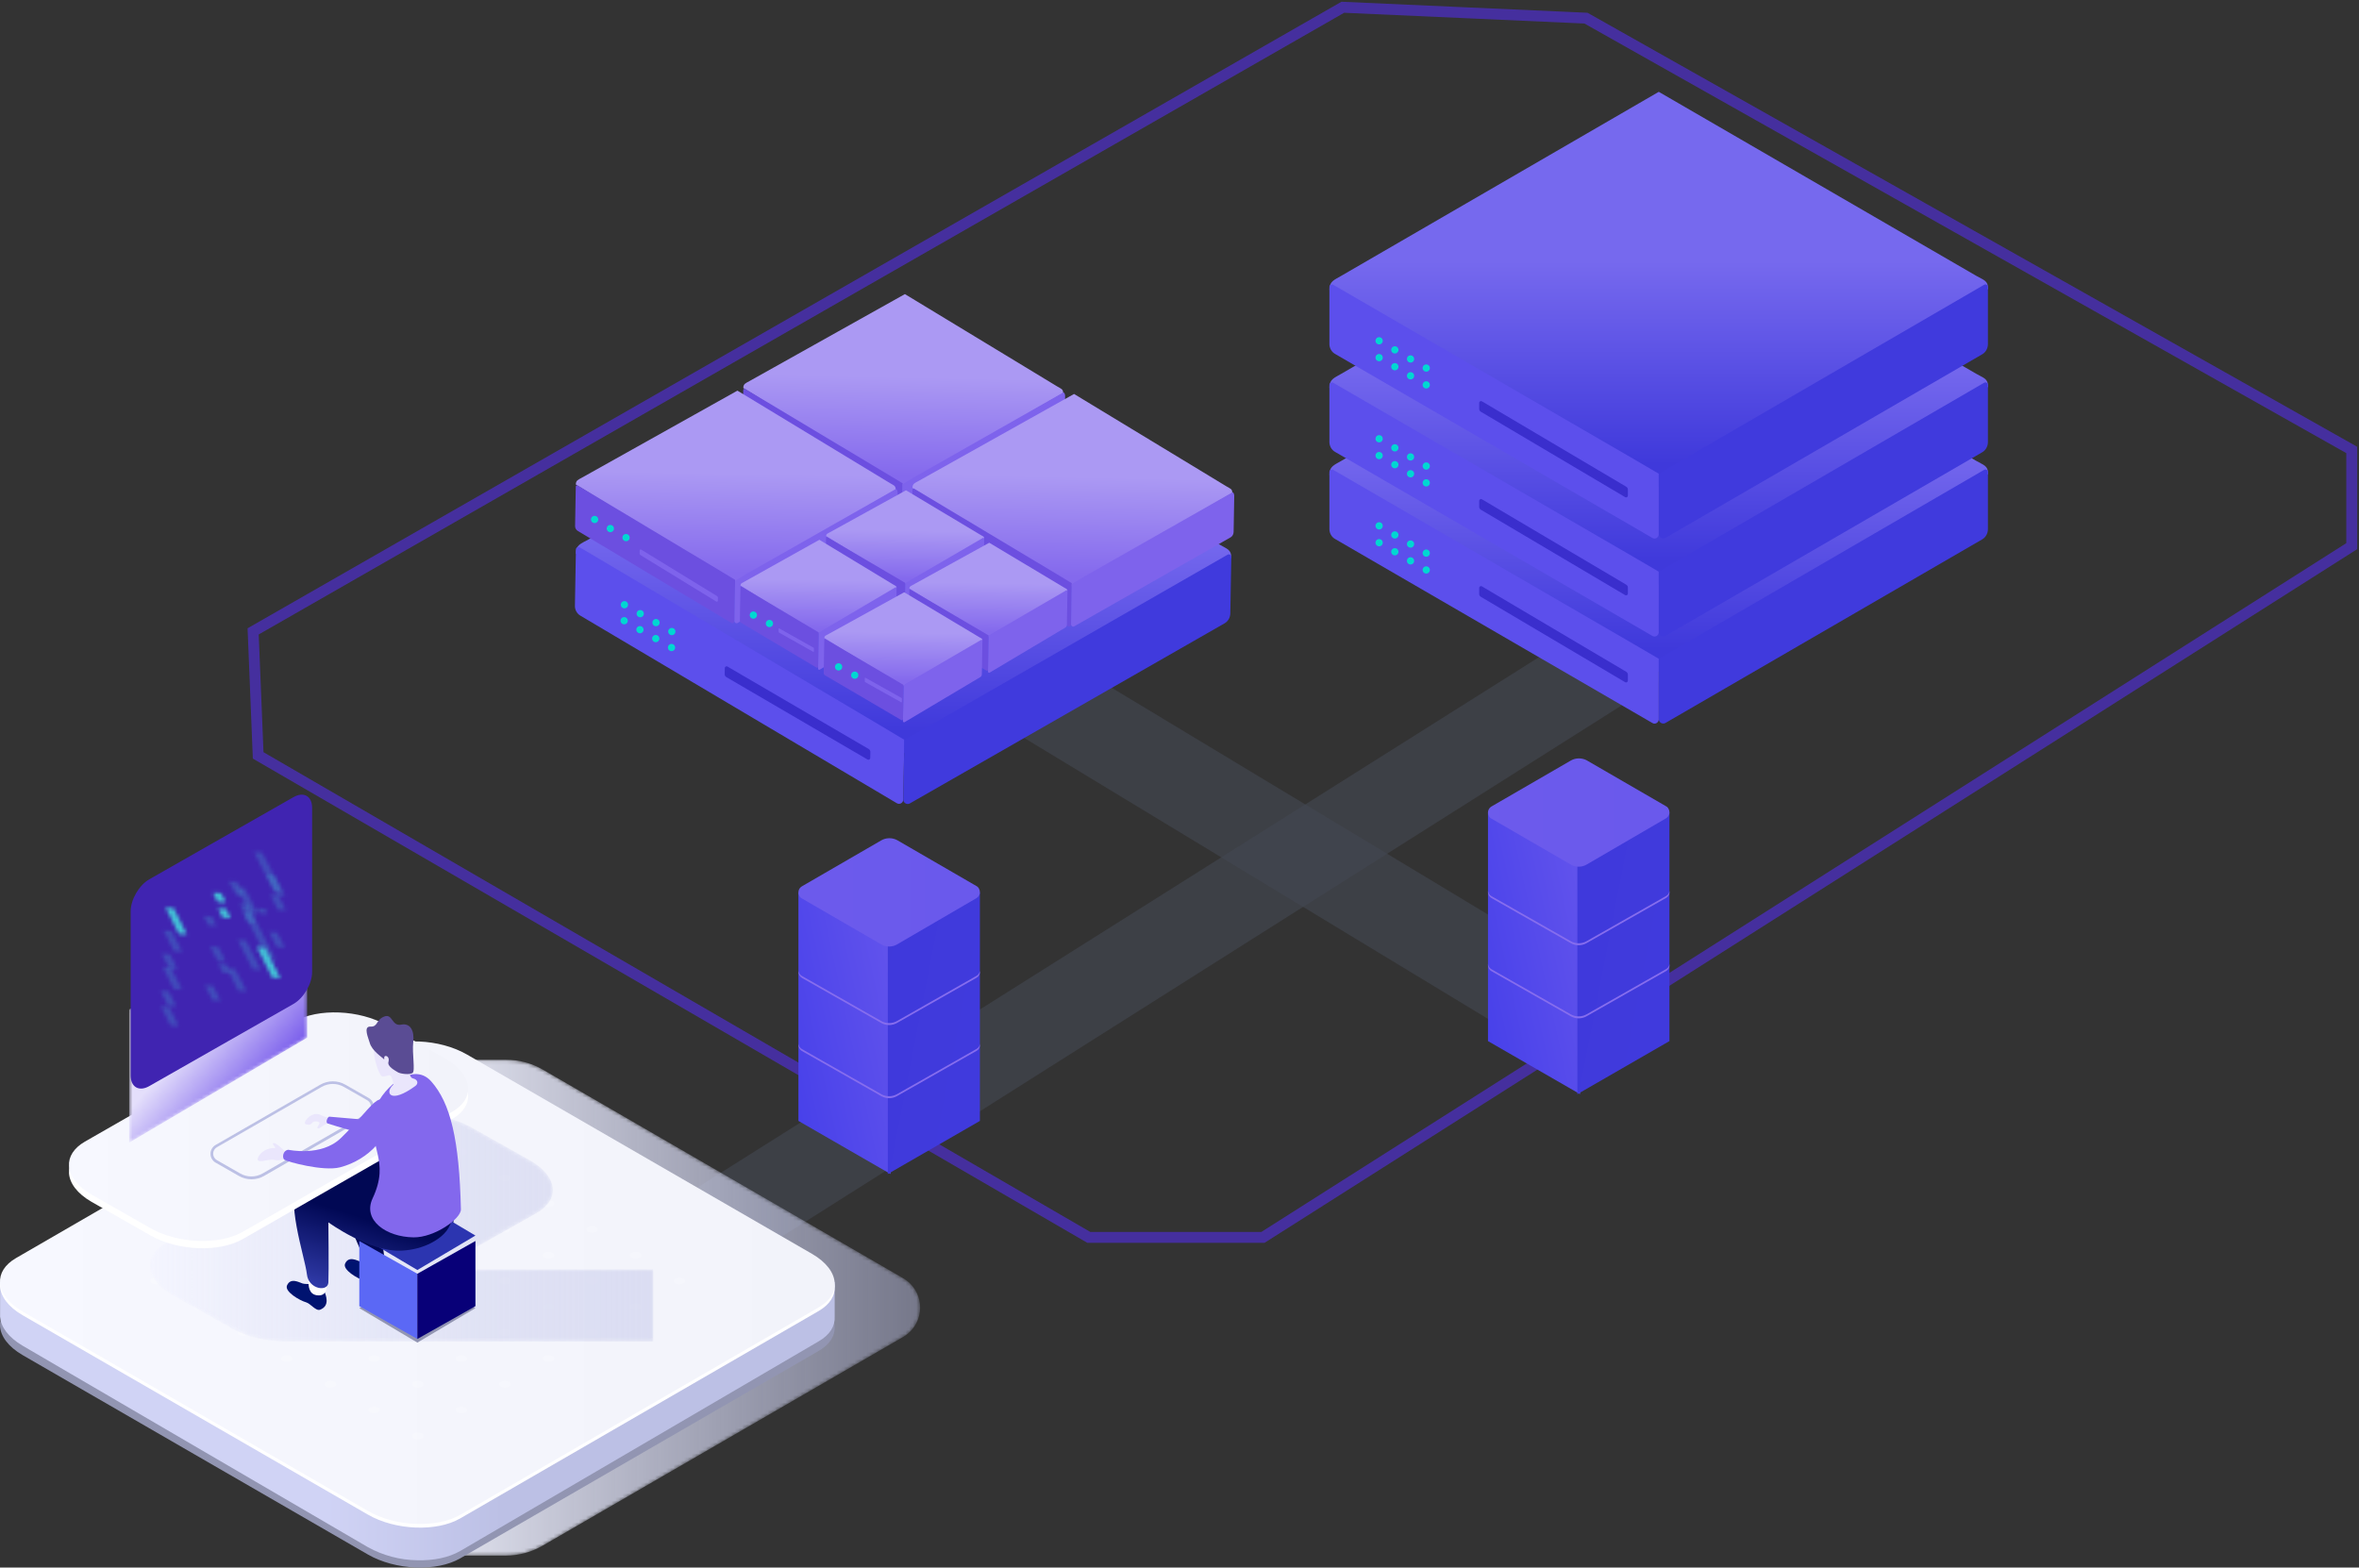 <svg width="650" height="432" xmlns="http://www.w3.org/2000/svg" xmlns:xlink="http://www.w3.org/1999/xlink"><rect width="100%" height="100%" fill="#333333" stroke="none"/><defs><linearGradient x1="99.425%" y1="247.849%" x2="122.931%" y2="247.849%" id="a"><stop stop-color="#98B4F7" stop-opacity=".621" offset="0%"/><stop stop-color="#769DF5" stop-opacity=".179" offset="57.946%"/><stop stop-color="#2B6AF0" stop-opacity="0" offset="100%"/></linearGradient><linearGradient x1="2.413%" y1="81.694%" x2="105.746%" y2="12.738%" id="b"><stop stop-color="#4841EA" offset="0%"/><stop stop-color="#6354EC" offset="100%"/></linearGradient><linearGradient x1="101.025%" y1="80.436%" x2="-28.757%" y2="3.09%" id="c"><stop stop-color="#403ADD" offset="0%"/><stop stop-color="#3F39DB" offset="100%"/></linearGradient><linearGradient x1="-185.235%" y1="50.092%" x2="89.183%" y2="50.092%" id="d"><stop stop-color="#715EED" offset="0%"/><stop stop-color="#6A59EC" offset="100%"/></linearGradient><linearGradient x1="50.006%" y1="42.941%" x2="50.006%" y2="94.387%" id="e"><stop stop-color="#7669EE" offset="0%"/><stop stop-color="#3F39DB" offset="100%"/></linearGradient><linearGradient x1="50.006%" y1="42.941%" x2="50.006%" y2="94.387%" id="f"><stop stop-color="#AB99F3" offset="0%"/><stop stop-color="#8469ED" offset="100%"/></linearGradient><path d="M36.408.056L.1.056 107.26 62.082c2.244 1.298 3.627 3.699 3.627 6.296s-1.383 4.998-3.627 6.296L.1 136.7l36.309-0c3.536.001 7.01-.933 10.071-2.709l99.392-57.553c2.883-1.667 4.659-4.749 4.659-8.086 0-3.336-1.776-6.419-4.659-8.086L46.479 2.715C43.413.96 39.94.043 36.408.056z" id="g"/><linearGradient x1="0%" y1="49.998%" x2="99.997%" y2="49.998%" id="h"><stop stop-color="#F5F6FF" offset="0%"/><stop stop-color="#BCC0E5" stop-opacity=".49" offset="100%"/></linearGradient><linearGradient x1="100.331%" y1="49.989%" x2="-.113%" y2="49.989%" id="j"><stop stop-color="#BCC0E5" offset="40%"/><stop stop-color="#D0D3F5" offset="61%"/></linearGradient><linearGradient x1="-.011%" y1="50.001%" x2="100%" y2="50.001%" id="k"><stop stop-color="#F7F8FF" offset="0%"/><stop stop-color="#F2F3FA" offset="100%"/></linearGradient><path d="M79.418 42.816l27.474-15.524c3.131-1.774 4.596-4.184 4.433-6.685-.188-2.734-2.31-5.572-6.261-7.817L88.735 3.615c-7.614-4.282-19.128-4.753-25.715-1.034L4.79 35.47C1.659 37.25.194 39.659.357 42.155c.188 2.734 2.304 5.578 6.261 7.823l16.329 9.175c4.17 2.349 9.517 3.541 14.582 3.535l101.47 0V42.816H79.418z" id="l"/><linearGradient x1="-3.669%" y1="49.998%" x2="145.279%" y2="49.998%" id="m"><stop stop-color="#F5F6FF" offset="0%"/><stop stop-color="#BCC0E5" stop-opacity=".49" offset="100%"/></linearGradient><linearGradient x1="-48.194%" y1="148.804%" x2="13.964%" y2="76.571%" id="o"><stop stop-color="#5B68F5" offset="0%"/><stop stop-color="#010854" offset="100%"/></linearGradient><linearGradient x1="-2.862%" y1="145.642%" x2="43.754%" y2="40.183%" id="p"><stop stop-color="#5B68F5" offset="0%"/><stop stop-color="#010854" offset="100%"/></linearGradient><linearGradient x1="-.005%" y1="50.011%" x2="99.999%" y2="50.011%" id="q"><stop stop-color="#F7F8FF" offset="0%"/><stop stop-color="#F2F3FA" offset="100%"/></linearGradient><path id="r" d="M49.636 36.966L.593 65.888V29.165L49.636.224z"/><linearGradient x1="74.462%" y1="78.456%" x2="46.709%" y2="46.169%" id="s"><stop stop-color="#775AEB" offset="0%"/><stop stop-color="#E4DFFB" offset="100%"/></linearGradient><path id="u" d="M3.653.011L86.561.019l.005 110.304-82.908-.008L.299 37.617z"/><path id="w" d="M.074 8.358l10.348-5.613.068-2.247L.142 6.111z"/><path id="y" d="M.327 4.394l3.719-2.016.068-2.253L.395 2.147z"/><path id="A" d="M.537 4.138L3.07 2.763 3.132.517.605 1.886z"/><path id="C" d="M.303 5.346l5.646-3.056.062-2.253L.371 3.099z"/><path id="E" d="M.463 6.223L7.376 2.471 7.444.218.531 3.97z"/><path id="G" d="M.062 4.095L2.588 2.726 2.656.473.124 1.848z"/><path id="I" d="M.47 3.734L3.002 2.359 3.07.106.537 1.481.47 3.734z"/><path id="K" d="M.482 4.667L4.559 2.446 4.627.199.544 2.415l-.062 2.253z"/><path id="M" d="M.593 3.168l1.396-.753.062-2.253L.661.915z"/><path id="O" d="M.192 4.157l2.527-1.375.068-2.253L.253 1.904.192 4.157z"/><path id="Q" d="M.47 10.791L15.531 2.614l.068-2.253L.537 8.538.47 10.791z"/><path id="S" d="M.105 4.331l3.731-2.023L3.898.056.173 2.079z"/><path id="U" d="M.179 4.991l4.083-2.209.062-2.253L.247 2.738z"/><path id="W" d="M.488 7.076l7.994-4.338.068-2.253L.556 4.829z"/><path id="Y" d="M.086 3.703l2.527-1.369.068-2.253L.148 1.456z"/><path id="aa" d="M.086 6.846l8.346-4.531.068-2.247L.154 4.593z"/><path id="ac" d="M.5 6.005l6.036-3.28.062-2.247L.568 3.753z"/><path id="ae" d="M.395 4.723l4.083-2.222.062-2.247-4.077 2.215z"/><path id="ag" d="M7.704 2.365L.525 6.254l.068-2.253L7.772.112z"/><path id="ai" d="M6.011 2.738L.377 5.8l.062-2.253L6.079.485z"/><path id="ak" d="M4.306 2.502L.222 4.711l.068-2.247L4.374.249z"/><path id="am" d="M6.005 2.278L.074 5.501l.068-2.253L6.073.031z"/><path id="ao" d="M4.621 2.825L.544 5.047l.062-2.253L4.689.579z"/><path id="aq" d="M5.566 2.402l-5.177 2.8.068-2.247L5.628.149z"/></defs><g fill="none" fill-rule="evenodd"><path stroke-opacity=".598" stroke="#532EE7" stroke-width="3" d="M300 341l48-8e-8L648 150.513l-3e-7-26.513L437 5l-67-3L69.751 174l1.385 34.175z"/><g transform="translate(185 83)" fill="url(#a)" fill-rule="nonzero" opacity=".16"><path d="M269.248 195.702L71.738 76.66 57.103 96.071l191.097 115.78z"/><path d="M21.527 263.405L293.535 91.348 276.356 74.586 3.136 246.799z"/></g><g fill-rule="nonzero"><path fill="url(#b)" d="M0 14.925v62.986l25.373 14.626V29.551z" transform="translate(220 231)"/><path fill="url(#c)" d="M50 14.925v62.986L24.627 92.537V29.551z" transform="translate(220 231)"/><path d="M22.822.596L.968 13.251c-.933.547-1.244 1.719-.7 2.656.156.312.389.547.7.703L22.822 29.265c1.322.781 3.033.781 4.355 0l21.854-12.733c.933-.547 1.244-1.719.7-2.656-.156-.312-.389-.547-.7-.703L27.178.518c-1.322-.703-3.033-.703-4.355.078z" fill="url(#d)" transform="translate(220 231)"/><path d="M269.032 289.098l-21.866 12.431c-1.323.767-3.035.767-4.358 0l-21.866-12.431c-.545-.307-.856-.844-.934-1.381-.078.767.311 1.535.934 1.918l21.866 12.431c1.323.767 3.035.767 4.358 0l21.866-12.431c.7-.384 1.089-1.151.934-1.918 0 .614-.389 1.074-.934 1.381zM269.032 268.948l-21.866 12.431c-1.323.767-3.035.767-4.358 0l-21.866-12.431c-.545-.307-.856-.844-.934-1.381-.078.767.311 1.535.934 1.918l21.866 12.431c1.323.767 3.035.767 4.358 0l21.866-12.431c.7-.384 1.089-1.151.934-1.918 0 .537-.389 1.074-.934 1.381z" fill="#866DEE"/></g><g fill-rule="nonzero"><path fill="url(#b)" d="M0 14.925v62.986l25.373 14.626V29.551z" transform="translate(410 209)"/><path fill="url(#c)" d="M50 14.925v62.986L24.627 92.537V29.551z" transform="translate(410 209)"/><path d="M22.822.596L.968 13.251c-.933.547-1.244 1.719-.7 2.656.156.312.389.547.7.703L22.822 29.265c1.322.781 3.033.781 4.355 0l21.854-12.733c.933-.547 1.244-1.719.7-2.656-.156-.312-.389-.547-.7-.703L27.178.518c-1.322-.703-3.033-.703-4.355.078z" fill="url(#d)" transform="translate(410 209)"/><path d="M459.032 267.098l-21.866 12.431c-1.323.767-3.035.767-4.358 0l-21.866-12.431c-.545-.307-.856-.844-.934-1.381-.078.767.311 1.535.934 1.918l21.866 12.431c1.323.767 3.035.767 4.358 0l21.866-12.431c.7-.384 1.089-1.151.934-1.918 0 .614-.389 1.074-.934 1.381zM459.032 246.948l-21.866 12.431c-1.323.767-3.035.767-4.358 0l-21.866-12.431c-.545-.307-.856-.844-.934-1.381-.078.767.311 1.535.934 1.918l21.866 12.431c1.323.767 3.035.767 4.358 0l21.866-12.431c.7-.384 1.089-1.151.934-1.918 0 .537-.389 1.074-.934 1.381z" fill="#866DEE"/></g><path d="M178.468 50.972L91.058.305 3.647 50.972C1.58 52.193.304 52.499.304 54.879L91.058 109.148l90.754-54.513c0-2.381-1.277-2.442-3.343-3.663z" fill="url(#e)" fill-rule="nonzero" transform="translate(366 76)"/><path d="M367.945 148.582L455.295 199.25c.79.488 1.763-.122 1.763-1.038v-16.665l-6.99-4.09-82.73-47.981c-.426-.244-1.033.061-1.033.61v15.75c0 1.099.608 2.198 1.641 2.747z" fill="#5C4FEC" fill-rule="nonzero"/><path d="M458.881 199.25l87.289-50.606c.973-.549 1.58-1.648 1.58-2.808v-15.75c0-.549-.547-.855-1.033-.61l-83.459 48.47-6.2 3.602v16.604c0 .977 1.033 1.526 1.824 1.099z" fill="#403ADD" fill-rule="nonzero"/><path d="M408.003 164.454l39.815 23.563c.304.183.729-.061.729-.427v-1.709c0-.305-.182-.549-.426-.733l-39.815-23.563c-.304-.183-.729.061-.729.427v1.709c0 .305.182.549.426.733z" fill="#3A2ECD" fill-rule="nonzero"/><path d="M392.989 152.428l-16.777-9.706m16.777 14.346l-16.777-9.706" stroke="#00D7D2" stroke-width="2" stroke-linecap="round" stroke-dasharray="0,5"/><g><path d="M178.468 50.972L91.058.305 3.647 50.972C1.58 52.193.304 52.499.304 54.879L91.058 109.148l90.754-54.513c0-2.381-1.277-2.442-3.343-3.663z" fill="url(#e)" fill-rule="nonzero" transform="translate(366 52)"/><path d="M367.945 124.582L455.295 175.25c.79.488 1.763-.122 1.763-1.038v-16.665l-6.99-4.09-82.73-47.981c-.426-.244-1.033.061-1.033.61v15.75c0 1.099.608 2.198 1.641 2.747z" fill="#5C4FEC" fill-rule="nonzero"/><path d="M458.881 175.25l87.289-50.606c.973-.549 1.58-1.648 1.58-2.808v-15.75c0-.549-.547-.855-1.033-.61l-83.459 48.47-6.2 3.602v16.604c0 .977 1.033 1.526 1.824 1.099z" fill="#403ADD" fill-rule="nonzero"/><path d="M408.003 140.454l39.815 23.563c.304.183.729-.061.729-.427v-1.709c0-.305-.182-.549-.426-.733l-39.815-23.563c-.304-.183-.729.061-.729.427v1.709c0 .305.182.549.426.733z" fill="#3A2ECD" fill-rule="nonzero"/><path d="M392.989 128.428l-16.777-9.706m16.777 14.346l-16.777-9.706" stroke="#00D7D2" stroke-width="2" stroke-linecap="round" stroke-dasharray="0,5"/></g><g><path d="M178.468 50.972L91.058.305 3.647 50.972C1.58 52.193.304 52.499.304 54.879L91.058 109.148l90.754-54.513c0-2.381-1.277-2.442-3.343-3.663z" fill="url(#e)" fill-rule="nonzero" transform="translate(366 25)"/><path d="M367.945 97.582L455.295 148.25c.79.488 1.763-.122 1.763-1.038v-16.665l-6.99-4.09-82.73-47.981c-.426-.244-1.033.061-1.033.61v15.75c0 1.099.608 2.198 1.641 2.747z" fill="#5C4FEC" fill-rule="nonzero"/><path d="M458.881 148.25l87.289-50.606c.973-.549 1.58-1.648 1.58-2.808V79.086c0-.549-.547-.855-1.033-.61l-83.459 48.47-6.2 3.602v16.604c0 .977 1.033 1.526 1.824 1.099z" fill="#403ADD" fill-rule="nonzero"/><path d="M408.003 113.454l39.815 23.563c.304.183.729-.061.729-.427v-1.709c0-.305-.182-.549-.426-.733l-39.815-23.563c-.304-.183-.729.061-.729.427v1.709c0 .305.182.549.426.733z" fill="#3A2ECD" fill-rule="nonzero"/><path d="M392.989 101.428l-16.777-9.706m16.777 14.346L376.212 96.361" stroke="#00D7D2" stroke-width="2" stroke-linecap="round" stroke-dasharray="0,5"/></g><g><path d="M177.247 48.551L90.863 0 3.347 50.246C1.278 51.457 0 51.76 0 54.121l90.863 53.818 89.731-55.756c0-2.361-1.278-2.422-3.347-3.632z" fill="url(#e)" fill-rule="nonzero" transform="rotate(1 -5558.235 9194.048)"/><path d="M160.02 169.73l87.076 51.617c.787.497 1.777-.09 1.793-.995l.288-16.473-6.968-4.166-82.471-48.881c-.424-.249-1.042.042-1.051.585l-.272 15.568c-.019 1.086.574 2.183 1.605 2.744z" fill="#5C4FEC" fill-rule="nonzero"/><path d="M250.664 221.435l86.734-49.642c.966-.526 1.583-1.602 1.603-2.748l.272-15.566c.009-.543-.523-.854-1.006-.621l-82.931 47.596-6.16 3.453-.286 16.41c-.017.965.99 1.526 1.774 1.117z" fill="#403ADD" fill-rule="nonzero"/><path d="M200.091 186.571l38.964 22.749c.297.189.722-.049.728-.417l.03-1.719c.005-.307-.171-.556-.408-.744l-38.964-22.749c-.297-.189-.722.049-.728.417l-.03 1.719c-.005.307.171.556.408.744z" fill="#3A2ECD" fill-rule="nonzero"/><path d="M185.111 174.045l-16.801-9.516m16.725 13.923L168.233 168.936" stroke="#00D7D2" stroke-width="2" stroke-linecap="round" stroke-dasharray="0,5"/><path d="M86.889 24.794L44.438.055 1.988 24.794c-1.004.596-1.624.745-1.624 1.908L44.438 53.198l44.074-26.616c0-1.162-.62-1.192-1.624-1.788z" fill="url(#f)" fill-rule="nonzero" transform="rotate(1 -4493.678 11780.231)"/><path d="M205.386 119.731l42.249 25.317c.382.244.862-.044.87-.488l.198-11.369-3.381-2.043-40.015-23.975c-.206-.122-.505.021-.51.287l-.191 10.925c-.009.533.278 1.071.779 1.346z" fill="#6C4FE0" fill-rule="nonzero"/><path d="M249.388 145.084l43.147-26.182c.481-.284.788-.864.799-1.481l.146-8.38c.005-.292-.25-1.007-.49-.881l-41.226 23.435-3.065 1.863-.192 11.026c-.009.52.491.821.881.6z" fill="#7E63EC" fill-rule="nonzero"/><path d="M218.415 121.571l-11.063-6.382m20.617 11.7l-11.215-6.385" stroke="#00D7D2" stroke-width="2" stroke-linecap="round" stroke-dasharray="0,5"/><g fill-rule="nonzero"><path d="M86.889 24.794L44.438.055 1.988 24.794c-1.004.596-1.624.745-1.624 1.908L44.438 53.198l44.074-26.616c0-1.162-.62-1.192-1.624-1.788z" fill="url(#f)" transform="rotate(1 -6047.132 14464.358)"/><path d="M251.994 147.251l42.249 25.317c.382.244.862-.044.87-.488l.198-11.369-3.381-2.043-40.015-23.975c-.206-.122-.505.021-.51.287l-.191 10.925c-.009.533.278 1.071.779 1.346z" fill="#6C4FE0"/><path d="M295.995 172.604l43.118-24.539c.481-.284.788-.864.799-1.481l.175-10.024c.005-.292-.25-1.007-.49-.881l-41.226 23.435-3.065 1.863-.192 11.026c-.009.52.491.821.881.6z" fill="#7E63EC"/></g><g><path d="M86.889 24.794L44.438.055 1.988 24.794c-1.004.596-1.624.745-1.624 1.908L44.438 53.198l44.074-26.616c0-1.162-.62-1.192-1.624-1.788z" fill="url(#f)" fill-rule="nonzero" transform="rotate(1 -6041.015 9149.571)"/><path d="M159.239 146.335l42.249 25.317c.382.244.862-.044.87-.488l.198-11.369-3.381-2.043-40.015-23.975c-.206-.122-.505.021-.51.287l-.191 10.925c-.009.533.278 1.071.779 1.346z" fill="#6C4FE0" fill-rule="nonzero"/><path d="M203.24 171.688l43.147-26.182c.481-.284.788-.864.799-1.481l.146-8.38c.005-.292-.25-1.007-.49-.881l-41.226 23.435-3.065 1.863-.192 11.026c-.009.52.491.821.881.6z" fill="#7E63EC" fill-rule="nonzero"/><path d="M172.501 148.156l-11.063-6.382" stroke="#00D7D2" stroke-width="2" stroke-linecap="round" stroke-dasharray="0,5"/></g><g fill-rule="nonzero"><path d="M42.765 12.063L21.784 0 .802 12.063C.306 12.354 0 12.426 0 12.993l21.784 12.92 21.784-12.979c0-.567-.306-.581-.802-.872z" fill="url(#f)" transform="rotate(1 -7605.712 13122.046)"/><path d="M227.845 158.024l21.02 12.33c.19.119.429-.021.433-.237l.165-9.454-1.682-.995-19.908-11.677c-.102-.059-.251.01-.254.14l-.161 9.238c-.005.259.139.521.388.655z" fill="#6C4FE0"/><path d="M249.727 170.923l20.903-12.442c.238-.141.391-.428.396-.734l.159-9.13c.003-.145-.124-.499-.243-.437l-19.959 11.624-1.52.924-.173 9.899c-.004.258.244.407.437.298z" fill="#7E63EC"/></g><g fill-rule="nonzero"><path d="M42.765 12.063L21.784 0 .802 12.063C.306 12.354 0 12.426 0 12.993l21.784 12.92 21.784-12.979c0-.567-.306-.581-.802-.872z" fill="url(#f)" transform="rotate(1 -8422.524 14443.628)"/><path d="M250.786 172.481l21.02 12.33c.19.119.429-.021.433-.237l.165-9.454-1.682-.995-19.908-11.677c-.102-.059-.251.01-.254.14l-.161 9.238c-.005.259.139.521.388.655z" fill="#6C4FE0"/><path d="M272.667 185.38l20.903-12.442c.238-.141.391-.428.396-.734l.159-9.13c.003-.145-.124-.499-.243-.437l-19.959 11.624-1.52.924-.173 9.899c-.004.258.244.407.437.298z" fill="#7E63EC"/></g><g><path d="M42.775 12.063L22.056 0 1.337 12.063c-.49.291-.792.363-.792.93l21.511 12.92 21.511-12.979c0-.567-.303-.581-.792-.872z" fill="url(#f)" fill-rule="nonzero" transform="rotate(1 -8398.983 11746.15)"/><path d="M204.251 171.668l20.755 12.326c.188.119.424-.021.427-.238l.165-9.454-1.661-.995-19.657-11.672c-.101-.059-.248.01-.251.14l-.161 9.238c-.005.259.137.521.383.655z" fill="#6C4FE0" fill-rule="nonzero"/><path d="M225.856 184.562l20.644-12.447c.235-.141.386-.428.391-.734l.159-9.13c.003-.145-.122-.499-.24-.437l-19.713 11.628-1.501.924-.173 9.899c-.004.258.24.407.432.297z" fill="#7E63EC" fill-rule="nonzero"/><path d="M212.012 171.83l-6.518-3.426" stroke="#00D7D2" stroke-width="2" stroke-linecap="round" stroke-dasharray="0,5"/><path d="M214.622 174.31l9.462 5.327c.072.041.174-.008.175-.087l.008-.887c.001-.066-.043-.119-.1-.16l-9.462-5.327c-.072-.041-.174.008-.175.087l-.003.368c-.005.585.038.639.096.679z" fill="#7E63EC" fill-rule="nonzero"/></g><g><path d="M42.765 12.063L21.784 0 .802 12.063C.306 12.354 0 12.426 0 12.993l21.784 12.92 21.784-12.979c0-.567-.306-.581-.802-.872z" fill="url(#f)" fill-rule="nonzero" transform="rotate(1 -9216.147 13107.992)"/><path d="M227.355 186.128l21.02 12.33c.19.119.429-.021.433-.237l.165-9.454-1.682-.995-19.908-11.677c-.102-.059-.251.01-.254.14l-.161 9.238c-.005.259.139.521.388.655z" fill="#6C4FE0" fill-rule="nonzero"/><path d="M249.236 199.027l20.903-12.442c.238-.141.391-.428.396-.734l.159-9.13c.003-.145-.124-.499-.243-.437l-19.959 11.624-1.52.924-.173 9.899c-.004.258.244.407.437.298z" fill="#7E63EC" fill-rule="nonzero"/><path d="M235.514 186.067l-7.088-3.638" stroke="#00D7D2" stroke-width="2" stroke-linecap="round" stroke-dasharray="0,5"/><path d="M238.37 187.973l9.936 5.566c.076.043.183-.01.184-.093l.012-.934c.001-.069-.044-.125-.105-.168l-9.936-5.566c-.076-.043-.183.01-.184.093l-.005.387c-.008.616.037.672.098.715z" fill="#7E63EC" fill-rule="nonzero"/></g><g fill="#7E63EC" fill-rule="nonzero"><path d="M176.456 152.961l20.949 12.837c.16.1.388-.026.392-.219l.016-.904c.003-.162-.092-.292-.219-.392l-20.949-12.837c-.16-.1-.388.026-.392.219l-.016.904c-.003.162.092.292.219.392z"/></g></g><g><g transform="translate(103 292)"><mask id="i" fill="#fff"><use xlink:href="#g"/></mask><path d="M36.408.056L.1.056 107.26 62.082c2.244 1.298 3.627 3.699 3.627 6.296s-1.383 4.998-3.627 6.296L.1 136.7l36.309-0c3.536.001 7.01-.933 10.071-2.709l99.392-57.553c2.883-1.667 4.659-4.749 4.659-8.086 0-3.336-1.776-6.419-4.659-8.086L46.479 2.715C43.413.96 39.94.043 36.408.056z" fill="url(#h)" style="mix-blend-mode:multiply" mask="url(#i)"/></g><path d="M229.987 365.497c-.18-2.773-2.28-5.658-6.195-7.929l-95.166-54.974c-7.533-4.343-18.932-4.821-25.449-1.048L4.393 358.716C1.295 360.522-.154 362.96.013 365.497c.18 2.773 2.28 5.658 6.195 7.935l95.173 54.974c7.533 4.343 18.925 4.821 25.449 1.042l98.778-57.171c3.11-1.799 4.547-4.244 4.38-6.781z" fill="#9295B2" style="mix-blend-mode:multiply"/><path d="M229.988 157.822v-9.544l-38.619 18.982-62.764-36.63c-7.532-4.387-18.929-4.869-25.445-1.053l-64.492 37.708L.012 148.277v8.843c-.015.236-.015.472 0 .708.18 2.801 2.279 5.715 6.194 8.015L101.364 221.374c4.183 2.31 8.861 3.551 13.627 3.616 4.423.113 8.672-.727 11.83-2.563l98.782-57.787c3.109-1.792 4.546-4.255 4.385-6.818z" fill="url(#j)" transform="translate(0 205)"/><path d="M229.987 354.482c-.18-2.773-2.279-5.657-6.194-7.927l-95.156-54.962c-7.532-4.342-18.93-4.819-25.446-1.048L4.392 347.733c-3.097 1.805-4.547 4.243-4.379 6.779.18 2.773 2.279 5.657 6.194 7.933l95.162 54.962c7.532 4.342 18.923 4.819 25.446 1.042l98.767-57.157c3.134-1.83 4.571-4.255 4.404-6.81z" fill="#FFF"/><path d="M229.987 148.501c-.18-2.773-2.28-5.658-6.195-7.929l-95.166-54.982c-7.533-4.343-18.932-4.814-25.449-1.042L4.393 141.72c-3.097 1.799-4.547 4.244-4.38 6.781.18 2.773 2.28 5.658 6.195 7.929l95.173 54.975c7.533 4.343 18.925 4.821 25.449 1.049l98.772-57.159c3.116-1.818 4.553-4.256 4.386-6.794z" fill="url(#k)" transform="translate(0 205)"/><g opacity=".2" fill="#FFF" fill-rule="nonzero"><path d="M44.109 352.362c.276.098.461.364.461.663 0 .299-.185.566-.461.663-.704.364-1.535.364-2.239 0-.276-.098-.461-.364-.461-.663 0-.299.185-.566.461-.663.703-.37 1.536-.37 2.239 0zm12.033-7.11c.281.095.47.363.47.666s-.19.572-.47.666c-.704.364-1.535.364-2.239 0-.281-.095-.47-.363-.47-.666s.19-.572.47-.666c.704-.364 1.535-.364 2.239 0zm12.014-7.11c.276.098.461.364.461.663s-.185.566-.461.663c-.703.37-1.536.37-2.239 0-.276-.098-.461-.364-.461-.663s.185-.566.461-.663c.703-.37 1.536-.37 2.239 0zm12.02-7.117c.281.095.47.363.47.666 0 .303-.19.572-.47.666-.704.364-1.535.364-2.239 0-.281-.095-.47-.363-.47-.666 0-.303.19-.572.47-.666.704-.364 1.535-.364 2.239 0zm-24.034 28.453c.276.098.461.364.461.663s-.185.566-.461.663c-.703.37-1.536.37-2.239 0-.276-.098-.461-.364-.461-.663s.185-.566.461-.663c.704-.364 1.535-.364 2.239 0zm12.014-7.117c.276.098.461.364.461.663 0 .299-.185.566-.461.663-.703.37-1.536.37-2.239 0-.276-.098-.461-.364-.461-.663 0-.299.185-.566.461-.663.703-.37 1.536-.37 2.239 0zm12.02-7.11c.281.095.47.363.47.666s-.19.572-.47.666c-.704.364-1.535.364-2.239 0-.281-.095-.47-.363-.47-.666s.19-.572.47-.666c.704-.364 1.535-.364 2.239 0zm12.008-7.11c.276.098.461.364.461.663s-.185.566-.461.663c-.703.37-1.536.37-2.239 0-.276-.098-.461-.364-.461-.663s.185-.566.461-.663c.703-.37 1.536-.37 2.239 0zm-24.028 28.453c.276.098.461.364.461.663 0 .299-.185.566-.461.663-.704.364-1.535.364-2.239 0-.276-.098-.461-.364-.461-.663 0-.299.185-.566.461-.663.703-.37 1.536-.37 2.239 0zm12.02-7.117c.276.098.461.364.461.663s-.185.566-.461.663c-.703.37-1.536.37-2.239 0-.276-.098-.461-.364-.461-.663s.185-.566.461-.663c.704-.364 1.535-.364 2.239 0zm12.008-7.117c.276.098.461.364.461.663 0 .299-.185.566-.461.663-.703.37-1.536.37-2.239 0-.276-.098-.461-.364-.461-.663 0-.299.185-.566.461-.663.703-.37 1.536-.37 2.239 0zm12.02-7.11c.274.101.458.367.458.666s-.183.566-.458.666c-.706.366-1.539.366-2.245 0-.281-.095-.47-.363-.47-.666s.19-.572.47-.666c.706-.366 1.539-.366 2.245 0zm-24.028 28.453c.276.098.461.364.461.663 0 .299-.185.566-.461.663-.706.366-1.539.366-2.245 0-.276-.098-.461-.364-.461-.663 0-.299.185-.566.461-.663.706-.366 1.539-.366 2.245 0zm12.014-7.11c.276.098.461.364.461.663 0 .299-.185.566-.461.663-.706.366-1.539.366-2.245 0-.276-.098-.461-.364-.461-.663 0-.299.185-.566.461-.663.706-.366 1.539-.366 2.245 0zm12.014-7.117c.274.101.458.367.458.666s-.183.566-.458.666c-.706.366-1.539.366-2.245 0-.281-.095-.47-.363-.47-.666s.19-.572.47-.666c.706-.366 1.539-.366 2.245 0zm12.039-7.117c.276.098.461.364.461.663 0 .299-.185.566-.461.663-.706.366-1.539.366-2.245 0-.276-.098-.461-.364-.461-.663 0-.299.185-.566.461-.663.706-.366 1.539-.366 2.245 0zM92.191 380.822c.276.098.461.364.461.663s-.185.566-.461.663c-.706.366-1.539.366-2.245 0-.276-.098-.461-.364-.461-.663s.185-.566.461-.663c.706-.366 1.539-.366 2.245 0zm12.014-7.117c.276.098.461.364.461.663 0 .299-.185.566-.461.663-.706.366-1.539.366-2.245 0-.276-.098-.461-.364-.461-.663 0-.299.185-.566.461-.663.706-.366 1.539-.366 2.245 0zm12.039-7.11c.276.098.461.364.461.663 0 .299-.185.566-.461.663-.706.366-1.539.366-2.245 0-.276-.098-.461-.364-.461-.663 0-.299.185-.566.461-.663.706-.366 1.539-.366 2.245 0zm11.989-7.117c.274.101.458.367.458.666s-.183.566-.458.666c-.706.366-1.539.366-2.245 0-.281-.095-.47-.363-.47-.666s.19-.572.47-.666c.706-.366 1.539-.366 2.245 0z"/><path d="M128.233 359.479c.274.101.458.367.458.666s-.183.566-.458.666c-.706.366-1.539.366-2.245 0-.281-.095-.47-.363-.47-.666s.19-.572.47-.666c.706-.366 1.539-.366 2.245 0zm-36.049-35.563c.276.098.461.364.461.663 0 .299-.185.566-.461.663-.703.37-1.536.37-2.239 0-.276-.098-.461-.364-.461-.663 0-.299.185-.566.461-.663.703-.37 1.536-.37 2.239 0zm12.014-7.11c.276.098.461.364.461.663s-.185.566-.461.663c-.704.364-1.535.364-2.239 0-.276-.098-.461-.364-.461-.663 0-.299.185-.566.461-.663.703-.37 1.536-.37 2.239 0zm12.045-7.117c.276.098.461.364.461.663s-.185.566-.461.663c-.703.37-1.536.37-2.239 0-.276-.098-.461-.364-.461-.663 0-.299.185-.566.461-.663.704-.364 1.535-.364 2.239 0zm-12.045 21.337c.281.095.47.363.47.666 0 .303-.19.572-.47.666-.704.364-1.535.364-2.239 0-.281-.095-.47-.363-.47-.666 0-.303.19-.572.47-.666.704-.364 1.535-.364 2.239 0zm12.045-7.11c.276.098.461.364.461.663 0 .299-.185.566-.461.663-.703.37-1.536.37-2.239 0-.276-.098-.461-.364-.461-.663 0-.299.185-.566.461-.663.704-.364 1.535-.364 2.239 0zm11.983-7.11c.276.098.461.364.461.663s-.185.566-.461.663c-.704.364-1.535.364-2.239 0-.276-.098-.461-.364-.461-.663 0-.299.185-.566.461-.663.703-.37 1.536-.37 2.239 0zM116.244 338.142c.276.098.461.364.461.663s-.185.566-.461.663c-.706.366-1.539.366-2.245 0-.276-.098-.461-.364-.461-.663s.185-.566.461-.663c.706-.366 1.539-.366 2.245 0zm11.989-7.117c.274.101.458.367.458.666 0 .299-.183.566-.458.666-.706.366-1.539.366-2.245 0-.281-.095-.47-.363-.47-.666 0-.303.19-.572.47-.666.706-.366 1.539-.366 2.245 0zm12.014-7.11c.276.098.461.364.461.663 0 .299-.185.566-.461.663-.706.366-1.539.366-2.245 0-.276-.098-.461-.364-.461-.663 0-.299.185-.566.461-.663.706-.366 1.539-.366 2.245 0zm-12.014 21.337c.274.101.458.367.458.666s-.183.566-.458.666c-.706.366-1.539.366-2.245 0-.281-.095-.47-.363-.47-.666s.19-.572.47-.666c.706-.366 1.539-.366 2.245 0zm12.014-7.11c.276.098.461.364.461.663s-.185.566-.461.663c-.706.366-1.539.366-2.245 0-.276-.098-.461-.364-.461-.663s.185-.566.461-.663c.706-.366 1.539-.366 2.245 0zm12.014-7.11c.276.098.461.364.461.663 0 .299-.185.566-.461.663-.706.366-1.539.366-2.245 0-.276-.098-.461-.364-.461-.663 0-.299.185-.566.461-.663.706-.366 1.539-.366 2.245 0zm-12.014 21.33c.276.098.461.364.461.663 0 .299-.185.566-.461.663-.706.366-1.539.366-2.245 0-.276-.098-.461-.364-.461-.663 0-.299.185-.566.461-.663.706-.366 1.539-.366 2.245 0zm12.014-7.11c.274.101.458.367.458.666s-.183.566-.458.666c-.706.366-1.539.366-2.245 0-.281-.095-.47-.363-.47-.666s.19-.572.47-.666c.706-.366 1.539-.366 2.245 0zm12.014-7.11c.276.098.461.364.461.663s-.185.566-.461.663c-.706.366-1.539.366-2.245 0-.276-.098-.461-.364-.461-.663s.185-.566.461-.663c.706-.366 1.539-.366 2.245 0zm-60.071 49.79c.276.098.461.364.461.663s-.185.566-.461.663c-.706.366-1.539.366-2.245 0-.276-.098-.461-.364-.461-.663s.185-.566.461-.663c.706-.366 1.539-.366 2.245 0zm12.039-7.11c.276.098.461.364.461.663s-.185.566-.461.663c-.706.366-1.539.366-2.245 0-.276-.098-.461-.364-.461-.663s.185-.566.461-.663c.706-.366 1.539-.366 2.245 0zm11.989-7.117c.276.098.461.364.461.663 0 .299-.185.566-.461.663-.706.366-1.539.366-2.245 0-.276-.098-.461-.364-.461-.663 0-.299.185-.566.461-.663.706-.366 1.539-.366 2.245 0zm12.014-7.11c.276.098.461.364.461.663 0 .299-.185.566-.461.663-.706.366-1.539.366-2.245 0-.276-.098-.461-.364-.461-.663 0-.299.185-.566.461-.663.706-.366 1.539-.366 2.245 0zm-24.003 28.453c.276.098.461.364.461.663 0 .299-.185.566-.461.663-.706.366-1.539.366-2.245 0-.276-.098-.461-.364-.461-.663 0-.299.185-.566.461-.663.706-.366 1.539-.366 2.245 0zm11.989-7.117c.276.098.461.364.461.663s-.185.566-.461.663c-.706.366-1.539.366-2.245 0-.276-.098-.461-.364-.461-.663s.185-.566.461-.663c.706-.366 1.539-.366 2.245 0zm12.014-7.11c.276.098.461.364.461.663s-.185.566-.461.663c-.706.366-1.539.366-2.245 0-.276-.098-.461-.364-.461-.663s.185-.566.461-.663c.706-.366 1.539-.366 2.245 0zm12.014-7.117c.274.101.458.367.458.666 0 .299-.183.566-.458.666-.706.366-1.539.366-2.245 0-.274-.101-.458-.367-.458-.666s.183-.566.458-.666c.706-.366 1.539-.366 2.245 0zm0-14.227c.274.101.458.367.458.666s-.183.566-.458.666c-.706.366-1.539.366-2.245 0-.281-.095-.47-.363-.47-.666s.19-.572.47-.666c.706-.366 1.539-.366 2.245 0zm12.014-7.117c.276.098.461.364.461.663 0 .299-.185.566-.461.663-.706.366-1.539.366-2.245 0-.276-.098-.461-.364-.461-.663 0-.299.185-.566.461-.663.706-.366 1.539-.366 2.245 0zm12.014-7.11c.274.101.458.367.458.666s-.183.566-.458.666c-.706.366-1.539.366-2.245 0-.281-.095-.47-.363-.47-.666s.19-.572.47-.666c.706-.366 1.539-.366 2.245 0zm-12.014 21.343c.276.098.461.364.461.663 0 .299-.185.566-.461.663-.706.366-1.539.366-2.245 0-.276-.098-.461-.364-.461-.663 0-.299.185-.566.461-.663.706-.366 1.539-.366 2.245 0zm12.014-7.117c.274.101.458.367.458.666s-.183.566-.458.666c-.706.366-1.539.366-2.245 0-.274-.101-.458-.367-.458-.666s.183-.566.458-.666c.706-.366 1.539-.366 2.245 0zm12.014-7.117c.276.098.461.364.461.663 0 .299-.185.566-.461.663-.706.366-1.539.366-2.245 0-.276-.098-.461-.364-.461-.663 0-.299.185-.566.461-.663.706-.366 1.539-.366 2.245 0z"/></g><g transform="translate(41 307)"><mask id="n" fill="#fff"><use xlink:href="#l"/></mask><path d="M79.418 42.816l27.474-15.524c3.131-1.774 4.596-4.184 4.433-6.685-.188-2.734-2.31-5.572-6.261-7.817L88.735 3.615c-7.614-4.282-19.128-4.753-25.715-1.034L4.79 35.47C1.659 37.25.194 39.659.357 42.155c.188 2.734 2.304 5.578 6.261 7.823l16.329 9.175c4.17 2.349 9.517 3.541 14.582 3.535l101.47 0V42.816H79.418z" fill="url(#m)" style="mix-blend-mode:multiply" mask="url(#n)"/></g><path d="M95.084 348.256c-.724 1.677 3.386 4.109 5.331 4.679 1.158.351 2.645 2.449 3.785 2.004 2.859-1.115 1.563-4.047 1.123-5.24-.343-1.089-1.114-1.823-1.991-1.895 0 0-3.021.211-3.988-.101-.967-.312-3.299-1.684-4.26.554z" fill="#001370"/><path d="M100 347.865c0 1.263.235 2.842 2.608 3.1 4.275.467 1.518-3.965 1.518-3.965L100 347.865z" fill="#FFF"/><path d="M119.653 121.858c-9.818-8.354-20.941-11.05-25.443-7.012-4.502 4.038 4.875 24.32 6.641 27.938 1.766 3.617 5.863 2.288 5.242-.297-.622-2.585-1.772-16.121-1.772-16.121s9.209 7.464 18 7.031c6.411-.309-.404-9.616-2.667-11.539z" fill="url(#o)" transform="translate(0 205)"/><path fill="#9295B2" style="mix-blend-mode:multiply" d="M99 360.503L115 351l16 9.503L115 370z"/><path fill="#5B68F5" d="M99 342v17.963L115 369v-17.969z"/><path fill="#080078" d="M131 342v17.963L115 369v-17.969z"/><path fill="#2C35B0" d="M99 340.503L115 331l16 9.503L115 350z"/><path d="M79.084 354.254c-.724 1.675 3.386 4.113 5.331 4.674 1.158.351 2.645 2.454 3.785 2.01 2.859-1.114 1.563-4.051 1.123-5.243-.343-1.088-1.114-1.822-1.991-1.893 0 0-3.021.21-3.988-.101-.967-.312-3.299-1.683-4.26.553z" fill="#001370"/><path d="M85.002 353c-.03 1.607.201 3.617 2.232 3.946C90.892 357.541 89.868 353 89.868 353h-4.866z" fill="#FFF"/><path d="M107.956 127.813c-11.202-6.577-20.741-11.426-25.253-7.268-4.512 4.158 1.307 20.714 1.867 25.665.454 4.107 5.781 4.932 5.912 2.203.149-3.104 0-16.549 0-16.549s11.351 8.252 20.15 7.802c6.416-.324 10.716-3.244 12.396-5.44 3.298-4.317 1.462-10.969 1.462-10.969l-16.535 4.558z" fill="url(#p)" transform="translate(0 205)"/><path d="M128.987 301.664c-.18-2.751-2.283-5.612-6.205-7.87l-16.183-9.23c-7.545-4.307-18.957-4.781-25.491-1.034L23.4 316.61c-3.103 1.791-4.555 4.215-4.387 6.726.18 2.757 2.283 5.612 6.205 7.87l16.183 9.23c7.545 4.307 18.957 4.781 25.491 1.034l57.708-33.08c3.115-1.791 4.555-4.215 4.387-6.726z" fill="#FFF"/><path d="M128.987 94.665c-.18-2.757-2.283-5.612-6.205-7.87l-16.183-9.23c-7.545-4.307-18.957-4.781-25.491-1.04L23.4 109.611c-3.103 1.791-4.555 4.215-4.387 6.725.18 2.751 2.283 5.612 6.205 7.87l16.183 9.23c7.545 4.307 18.957 4.781 25.491 1.034l57.708-33.08c3.115-1.791 4.555-4.215 4.387-6.725z" fill="url(#q)" transform="translate(0 205)"/><path d="M69.289 325c-1.211.001-2.401-.316-3.451-.919l-6.434-3.677C58.535 319.901 58 318.974 58 317.971c0-1.003.535-1.93 1.404-2.433l28.857-16.619c2.137-1.225 4.765-1.225 6.901 0l6.434 3.677c.869.503 1.404 1.43 1.404 2.433 0 1.003-.535 1.93-1.404 2.433L72.739 324.081c-1.049.603-2.239.92-3.451.919zm22.404-26.277c-1.077-0-2.135.281-3.07.815L59.766 316.157c-.638.368-1.032 1.048-1.032 1.783 0 .736.393 1.415 1.032 1.783l6.434 3.677c1.902 1.086 4.238 1.086 6.14 0l28.857-16.619c.635-.37 1.026-1.049 1.026-1.783 0-.734-.39-1.413-1.026-1.783l-6.434-3.677c-.934-.534-1.993-.815-3.07-.815z" fill="#BCC0E5" fill-rule="nonzero"/><path d="M91.843 308.151c-.954.02-1.902-.171-2.795-.562-1.238-.623-2.127-.934-3.627 0-.895.569-1.947 1.997-1.122 2.24 1.36.406 1.529-.257 1.918-.596.578-.287 1.235-.254 1.79.088.221.345-.657 1.212-.535 1.503.273.677 1.406-.799 2.743-1.191 1.337-.393 1.802.156 1.784 0-.017-.156-.157-1.482-.157-1.482z" fill="#EAE6FC"/><path d="M90.778 307.739c-.435-.101-1.189 1.56-.5 1.873C90.967 309.925 105.218 314 105.218 314L112 305l-8.659 3.824-12.563-1.084z" fill="#8368ED"/><path d="M77.513 316.362c-2.033-1.864-2.447-1.386-2.302-1.034.144.351.734.773.583 1.009-.151.236-.558-.249-2.353.466-1.794.715-3.105 2.854-2.083 3.141 1.023.287 3.062-.638 4.392-.268 1.33.37 3.137-.466 3.137-.466L79 317.709l-1.487-1.347z" fill="#EAE6FC"/><path d="M103.179 306.43c-1.976 10.029 4.503 13.104-.519 23.843-2.783 5.953 3.665 10.634 11.307 10.727 5.728.068 13.095-5.119 13.033-7.719-.444-19.261-2.889-29.321-8.211-35.298-5.322-5.978-14.521 2.958-15.609 8.448z" fill="#8368ED"/><path d="M114.446 299.282c.919-.672.693-1.786-.67-2.098-1.549-.355-.803-4.357-.803-4.357l-5.241 3.734s1.017 2.017.52 2.49c-2.254 2.11-.74 5.303 6.195.23zm-6.744-2.707c-.283-.728-1.682.417-2.52 0-.838-.417-3.305-7.189-1.589-10.27 1.716-3.081 6.854-.622 9.35 6.51l-5.241 3.759z" fill="#EAE6FC" fill-rule="nonzero"/><path d="M101.844 287.287c.595 2.336 3.568 4.146 3.895 4.571.327.425-.113-.635.363-.813.476-.178 1.285.362.928 1.632-.357 1.27 1.963 2.419 2.623 2.838.66.419 3.206.743 4.014.197.809-.546-.155-5.422.196-8.507.351-3.085-.726-5.346-3.336-4.825-2.611.521-2.302-3.124-4.633-2.241-2.331.882-1.707 2.895-3.83 2.781-2.123-.114-.452 3.403-.22 4.368z" fill="#5A4C94"/><path d="M79.455 316.862c-1.554.161-1.782 2.271-1.069 2.766.713.496 10.641 3.269 15.292 2.076 8.055-2.076 14.131-9.029 13.234-14.554-1.45-8.995-4.399-1.768-13.025 6.524-5.388 5.177-14.432 3.188-14.432 3.188z" fill="#8368ED"/><g transform="translate(35 249)"><mask id="t" fill="#fff"><use xlink:href="#r"/></mask><path fill="url(#s)" mask="url(#t)" d="M49.636 36.966L.593 65.888V29.165L49.636.224z"/></g><path d="M80.846 219.694C83.69 218.073 86 219.39 86 222.632v45.239c0 3.243-2.31 7.194-5.154 8.815l-39.692 22.619C38.31 300.927 36 299.61 36 296.368v-45.239c.025-3.249 2.31-7.194 5.154-8.815l39.692-22.619z" fill="#4024B1"/><g transform="translate(10 205)"><mask id="v" fill="#fff"><use xlink:href="#u"/></mask><g opacity=".8" mask="url(#v)"><g transform="translate(58.498 30.654)"><mask id="x" fill="#fff"><use xlink:href="#w"/></mask><path fill="#42E8E0" opacity=".5" mask="url(#x)" transform="rotate(-88.31 5.302 4.459)" d="M-1.893-3.721l14.391-.001-.001 16.361-14.391.001z"/></g><g transform="translate(52.938 37.499)"><mask id="z" fill="#fff"><use xlink:href="#y"/></mask><path fill="#42E8E0" opacity=".5" mask="url(#z)" transform="rotate(-88.31 2.245 2.296)" d="M-3.058-2.625L7.548-2.625 7.547 7.218l-10.606 0z"/></g><g transform="translate(48.613 39.988)"><mask id="B" fill="#fff"><use xlink:href="#A"/></mask><path fill="#42E8E0" mask="url(#B)" transform="rotate(-88.31 1.857 2.358)" d="M-3.103-1.977l9.921-0-0 8.669-9.921 0z"/></g><g transform="translate(62.822 36.254)"><mask id="D" fill="#fff"><use xlink:href="#C"/></mask><path fill="#42E8E0" opacity=".5" mask="url(#D)" transform="rotate(-88.31 3.182 2.726)" d="M-2.669-3.14L9.033-3.141 9.032 8.593l-11.702 0z"/></g><g transform="translate(54.173 39.988)"><mask id="F" fill="#fff"><use xlink:href="#E"/></mask><path fill="#42E8E0" opacity=".5" mask="url(#F)" transform="rotate(-88.31 3.971 3.256)" d="M-2.244-3.232l12.43-0-.001 12.976-12.43 0z"/></g><g transform="translate(50.467 44.345)"><mask id="H" fill="#fff"><use xlink:href="#G"/></mask><path fill="#42E8E0" mask="url(#H)" transform="rotate(-88.31 1.383 2.324)" d="M-3.578-2.01l9.921-0-0 8.669-9.921 0z"/></g><g transform="translate(46.142 46.834)"><mask id="J" fill="#fff"><use xlink:href="#I"/></mask><path fill="#42E8E0" opacity=".5" mask="url(#J)" transform="rotate(-88.31 1.796 1.952)" d="M-3.168-2.385l9.927-0-0 8.675-9.927 0z"/></g><g transform="translate(64.058 41.233)"><mask id="L" fill="#fff"><use xlink:href="#K"/></mask><path fill="#42E8E0" opacity=".5" mask="url(#L)" transform="rotate(-88.31 2.578 2.464)" d="M-2.827-2.633l10.811-0-0 10.195-10.811 0z"/></g><g transform="translate(60.969 44.345)"><mask id="N" fill="#fff"><use xlink:href="#M"/></mask><path fill="#42E8E0" opacity=".5" mask="url(#N)" transform="rotate(-88.31 1.347 1.701)" d="M-3.29-2.072l9.274-0-0 7.545-9.274 0z"/></g><g transform="translate(57.262 45.589)"><mask id="P" fill="#fff"><use xlink:href="#O"/></mask><path fill="#42E8E0" opacity=".5" mask="url(#P)" transform="rotate(-88.31 1.507 2.372)" d="M-3.454-1.963l9.921-0-0 8.669-9.921 0z"/></g><g transform="translate(52.938 46.212)"><mask id="R" fill="#fff"><use xlink:href="#Q"/></mask><path fill="#42E8E0" opacity=".5" mask="url(#R)" transform="rotate(-88.31 8.054 5.607)" d="M-.494-4.89L16.604-4.891l-.001 20.995-17.099.001z"/></g><g transform="translate(47.996 55.546)"><mask id="T" fill="#fff"><use xlink:href="#S"/></mask><path fill="#42E8E0" opacity=".5" mask="url(#T)" transform="rotate(-88.31 2.026 2.227)" d="M-3.277-2.697l10.606-0-0 9.849-10.606 0z"/></g><g transform="translate(64.058 51.19)"><mask id="V" fill="#fff"><use xlink:href="#U"/></mask><path fill="#42E8E0" opacity=".5" mask="url(#V)" transform="rotate(-88.31 2.274 2.792)" d="M-3.132-2.305l10.811-0-0 10.195-10.811 0z"/></g><g transform="translate(54.173 54.302)"><mask id="X" fill="#fff"><use xlink:href="#W"/></mask><path fill="#42E8E0" opacity=".5" mask="url(#X)" transform="rotate(-88.31 4.544 3.813)" d="M-1.982-3.206L11.07-3.206l-.001 14.038-13.052.001z"/></g><g transform="translate(50.467 59.903)"><mask id="Z" fill="#fff"><use xlink:href="#Y"/></mask><path fill="#42E8E0" opacity=".5" mask="url(#Z)" transform="rotate(-88.31 1.409 1.931)" d="M-3.552-2.403l9.921-0-0 8.669-9.921 0z"/></g><g transform="translate(59.733 56.791)"><mask id="ab" fill="#fff"><use xlink:href="#aa"/></mask><path fill="#42E8E0" mask="url(#ab)" transform="rotate(-88.31 4.314 3.494)" d="M-2.312-3.701l13.252-.001-.001 14.39-13.252.001z"/></g><g transform="translate(51.702 61.77)"><mask id="ad" fill="#fff"><use xlink:href="#ac"/></mask><path fill="#42E8E0" opacity=".5" mask="url(#ad)" transform="rotate(-88.31 3.577 3.275)" d="M-2.389-2.783L9.543-2.783 9.542 9.333l-11.932 0z"/></g><g transform="translate(46.142 66.126)"><mask id="af" fill="#fff"><use xlink:href="#ae"/></mask><path fill="#42E8E0" opacity=".5" mask="url(#af)" transform="rotate(-88.31 2.493 2.516)" d="M-2.915-2.581l10.818-0-0 10.195-10.818 0z"/></g><g transform="translate(34.405 45.589)"><mask id="ah" fill="#fff"><use xlink:href="#ag"/></mask><path fill="#42E8E0" mask="url(#ah)" transform="rotate(-88.31 4.167 3.212)" d="M-2.123-3.408l12.579-.001-.001 13.241-12.579.001z"/></g><g transform="translate(34.405 51.19)"><mask id="aj" fill="#fff"><use xlink:href="#ai"/></mask><path fill="#42E8E0" opacity=".5" mask="url(#aj)" transform="rotate(-88.31 3.251 3.17)" d="M-2.603-2.693l11.708-0L9.104 9.034l-11.708 0z"/></g><g transform="translate(34.405 57.413)"><mask id="al" fill="#fff"><use xlink:href="#ak"/></mask><path fill="#42E8E0" opacity=".5" mask="url(#al)" transform="rotate(-88.31 2.319 2.513)" d="M-3.086-2.585L7.725-2.585 7.724 7.61l-10.811 0z"/></g><g transform="translate(34.405 61.77)"><mask id="an" fill="#fff"><use xlink:href="#am"/></mask><path fill="#42E8E0" opacity=".5" mask="url(#an)" transform="rotate(-88.31 3.091 2.799)" d="M-2.844-3.21l11.87-0-.001 12.018-11.87 0z"/></g><g transform="translate(33.787 67.371)"><mask id="ap" fill="#fff"><use xlink:href="#ao"/></mask><path fill="#42E8E0" opacity=".5" mask="url(#ap)" transform="rotate(-88.31 2.639 2.837)" d="M-2.769-2.26L8.048-2.261 8.048 7.935l-10.818 0z"/></g><g transform="translate(33.787 72.349)"><mask id="ar" fill="#fff"><use xlink:href="#aq"/></mask><path fill="#42E8E0" opacity=".5" mask="url(#ar)" transform="rotate(-88.31 3.032 2.71)" d="M-2.684-2.925l11.434-0-.001 11.27-11.434 0z"/></g></g></g></g></g></svg>